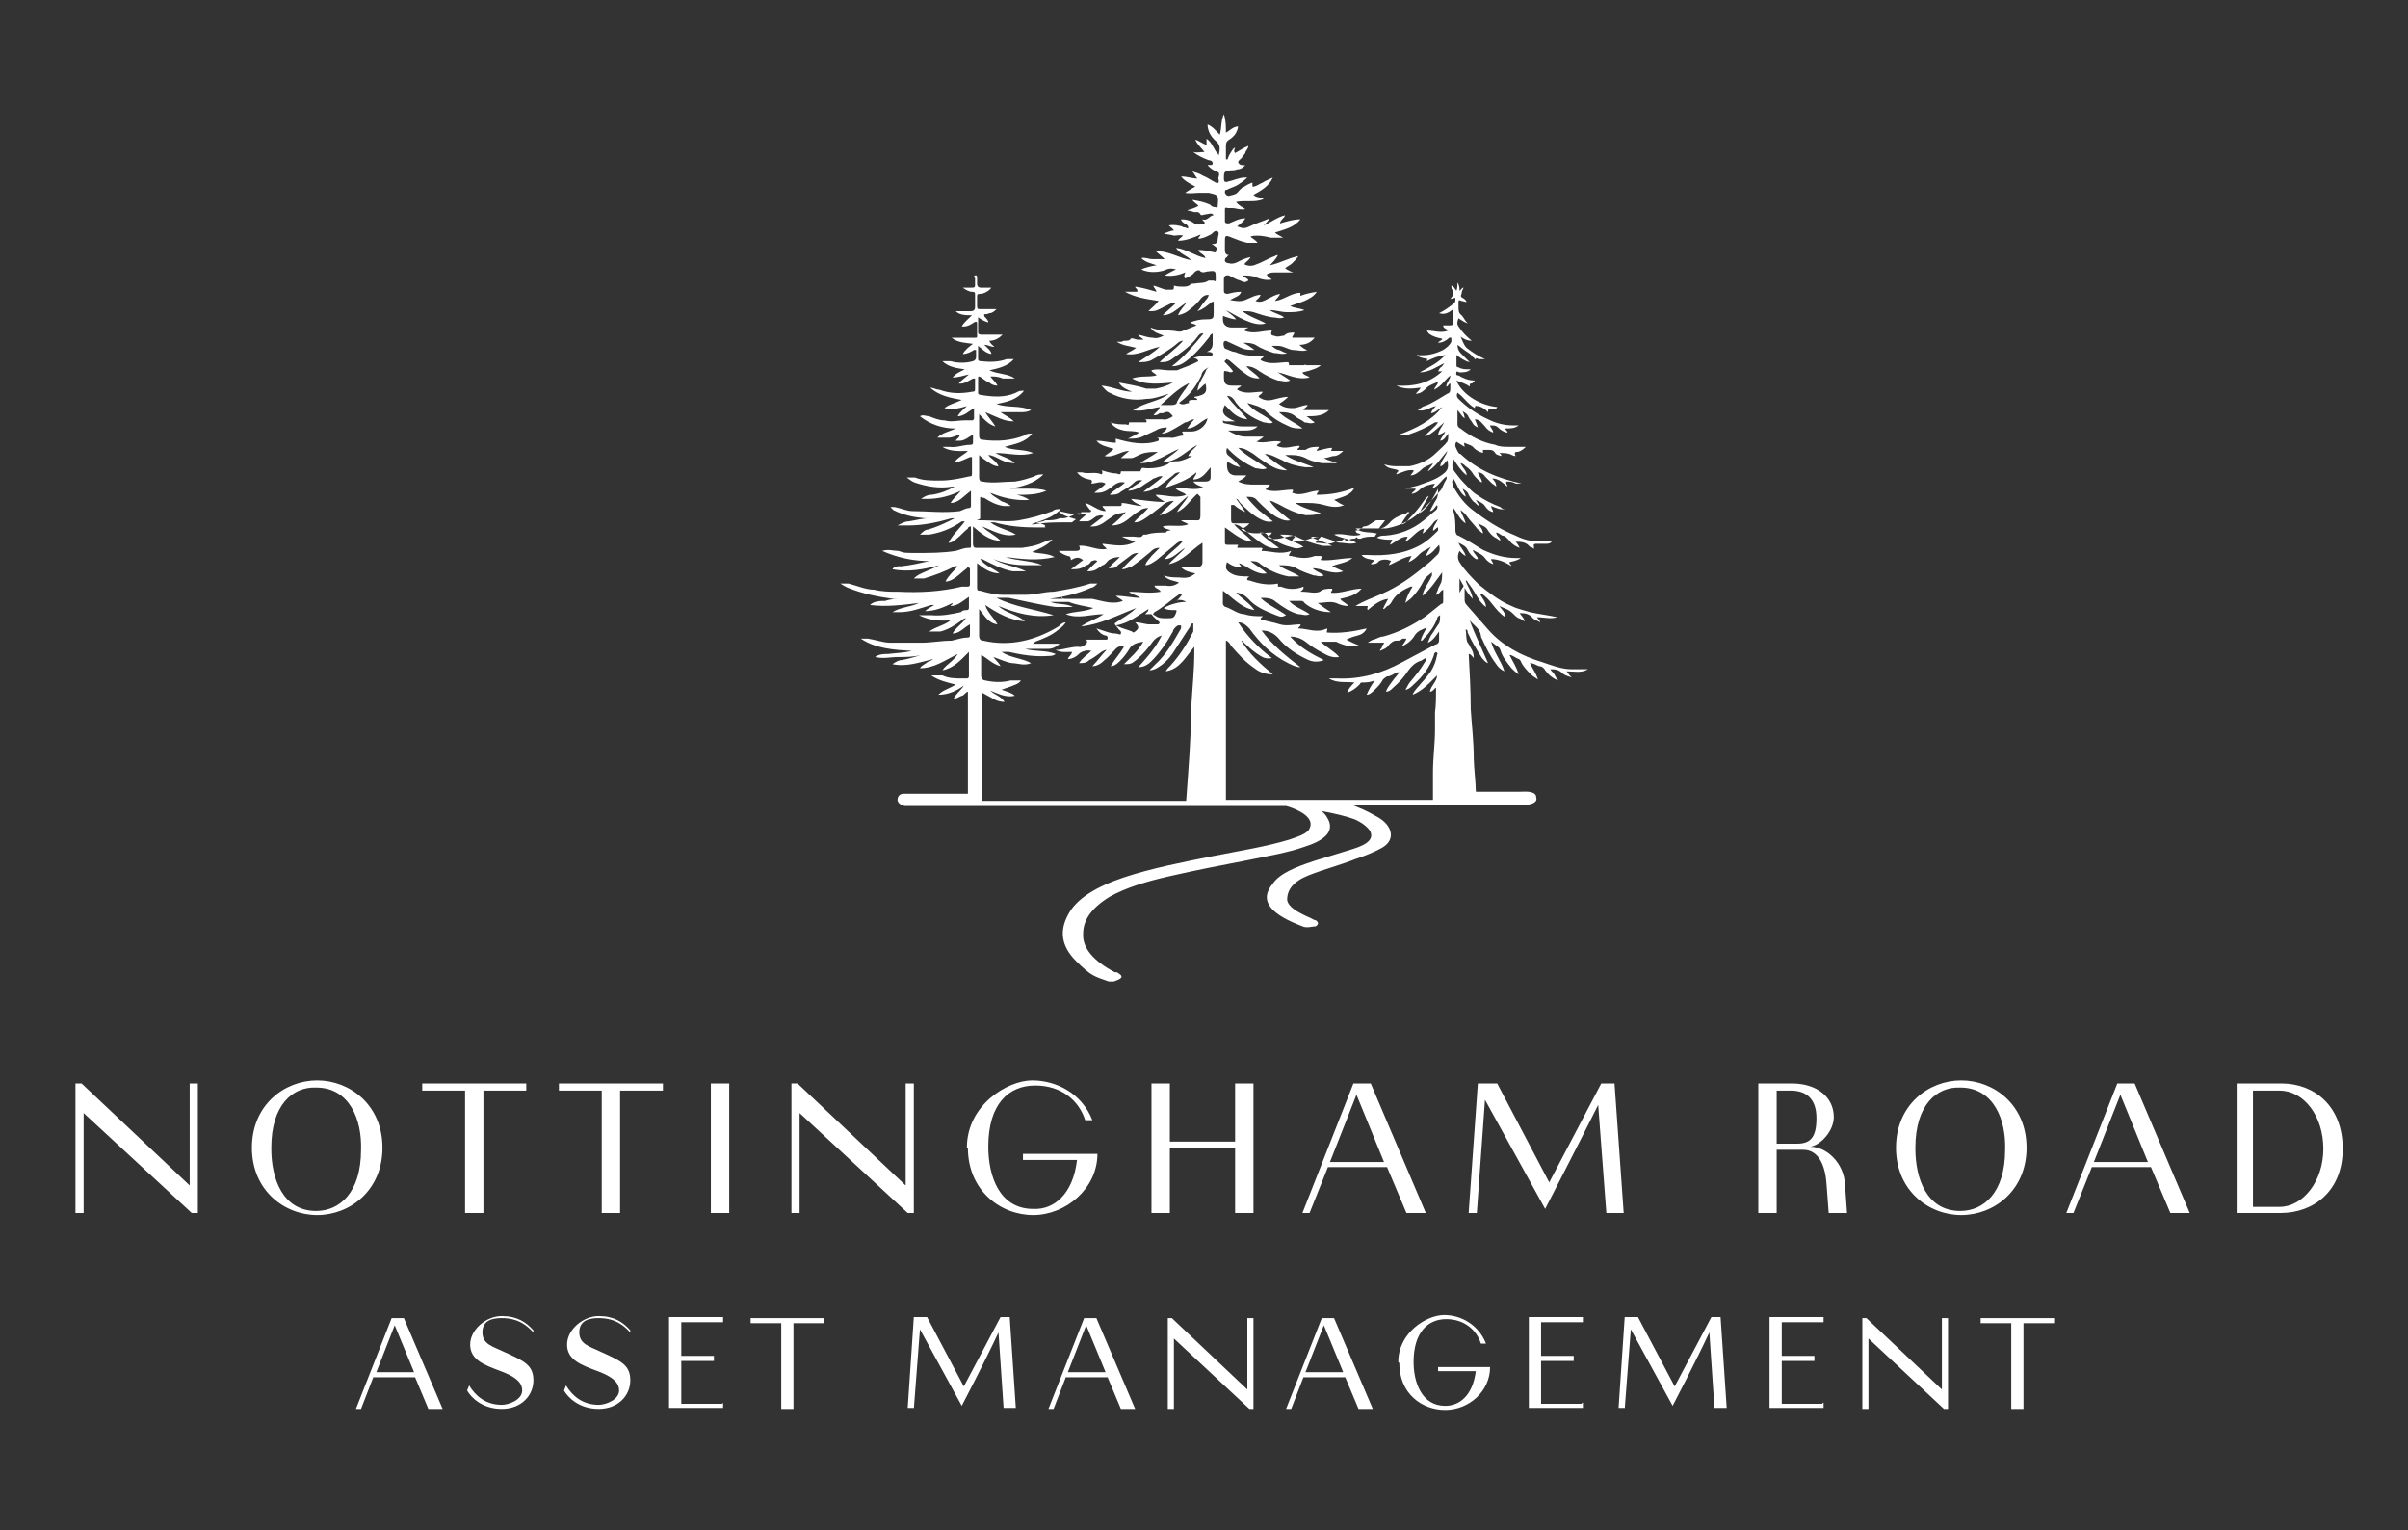 <svg xmlns="http://www.w3.org/2000/svg" viewBox="0 0 236.1 150"><rect x="0" y="0" width="236.1" height="150" fill="#333333" stroke="none"/><defs><style>      .cls-1 {        fill: #fff;      }    </style></defs><g><g id="Layer_1"><g id="Layer_1-2" data-name="Layer_1"><path class="cls-1" d="M143.1,58.1v-1.4c.4.7.7,1.4,1.3,2-.1-.7-.5-1.2-.7-1.8.2,0,.2.2.3.3.4.5.7,1.1,1.1,1.7.2.2.3.4.6.6,0-.5-.4-.9-.6-1.3h.2c.4.3.7.6,1,1,.4.5.8,1,1.3,1.3,0-.5-.4-.8-.6-1.1.4.2.9.3,1.3.7.2.2.4.4.6.5.2,0,.3.2.6.3-.1-.4-.4-.6-.5-.8.4,0,.9,0,1.3.5.2.2.4.2.7.4,0-.2-.2-.3-.3-.5.7,0,1.3.2,2,0-.9-.2-1.8-.3-2.7-.5-.6-.2-1.2-.3-1.8-.6-1.2-.5-2.2-1.3-3.2-2.1-.7-.7-1.4-1.4-1.9-2.2-.2-.3-.2-.7,0-1.1.2.2.4.4.6.5-.1-.5-.5-.8-.7-1.3.4.2.7.3.9.7s.5.7.8.9c0,0,.1,0,.2,0,0-.3-.4-.5-.5-.9.5.3.9.4,1.2.8.2.3.5.5.8.6,0-.2-.2-.3-.2-.5.7,0,1.4.3,2,.7,0,0,0,0-.1-.2,0,0-.1,0-.1-.2.6-.1,1-.3,1.1-.4h-.4c-1.2,0-2.2-.3-3.3-.8-.8-.5-1.6-1-2.4-1.4-.2,0-.3-.3-.3-.5,0-.6,0-1.3-.2-1.9v-.3c.4.5.6,1.1,1.2,1.5-.1-.5-.4-.9-.5-1.3.3.2.5.4.7.7.3.4.7.8,1,1.2.1,0,.3.3.5.4,0-.4-.3-.7-.5-1,.4.2.8.3,1,.7.2.3.4.5.7.7.1,0,.3.2.5.3,0-.2-.1-.3-.2-.4,0,0-.2-.2-.2-.4.2,0,.4.2.6.3.3,0,.5.3.7.5.3.4.7.6,1,.7-.1-.2-.2-.4-.4-.6.5,0,1,0,1.4.5,0,0,.2,0,.4.2v-.2q-.1-.3.2-.3c.3,0,.7,0,1,0,.2,0,.4,0,.6-.3h-.5c-1.1.2-2.1,0-3.1-.5-1.5-.6-2.9-1.5-4.2-2.5-.8-.6-1.4-1.4-1.9-2.3-.1-.3-.2-.5,0-.8.4.6.5,1.3,1.2,1.8,0-.3-.2-.5-.3-.8.3.2.5.3.6.6.1.2.3.5.5.7.1,0,.3.3.5.4,0-.2-.2-.4-.3-.6.4.2.7.3.9.6s.4.5.8.6c0-.2-.2-.4-.2-.6.5.2.9.4,1.4.3-.2,0-.3,0-.5-.2-.8-.3-1.6-.7-2.3-1.2-.5-.3-.9-.8-1.3-1.2-.3-.3-.6-.7-.9-1.1-.3-.4-.2-.8-.1-1.2.4.6.7,1.1,1.3,1.6,0-.5-.4-.7-.6-1.2.2,0,.4.2.5.3.3.2.5.4.7.7.1.2.3.4.5.6,0,0,.2.2.4.3,0-.4-.3-.6-.4-1,.3,0,.6.2.7.4.2.2.4.4.6.6s.3.2.5.4c0-.4-.2-.6-.4-.8.7,0,1.1.5,1.5.8,0-.2-.2-.3-.1-.5.3,0,.6,0,.9.2.3,0,.6,0,.9,0h-.3c-2.3-.5-4.3-1.3-6-2.9-.2,0-.3-.3-.4-.5-.1-.2-.2-.4,0-.7.3.2.5.3.8.5,0-.2-.1-.3,0-.4.3.2.7.2.9.5.2.2.5.4.9.5h0v-.3c.2,0,.4,0,.6,0,.2,0,.4,0,.6.3.1.2.3.2.6.3,0-.2-.1-.2-.2-.3h0c.3,0,.7,0,1,.1.1,0,.3.2.6.2h0q-.2-.4.1-.4c.3,0,.6-.2.9-.5h-.4c-.4,0-.9,0-1.3,0-.4,0-.9,0-1.3-.2-1.2-.2-2.4-.8-3.4-1.6-.1,0-.3-.2-.3-.4v-1.4c.3.3.4.6.7.8,0-.2-.1-.5-.2-.7.3.2.5.3.6.6.1.2.3.4.4.6.1.2.3.3.5.4-.1-.3-.2-.6-.3-.8.5,0,.7.4,1,.7.2.3.5.5.8.6,0-.3-.3-.5-.3-.7.5,0,.6,0,1,.4.3.2.5.3.7.3,0-.2-.2-.2-.2-.4.5,0,.9,0,1.3-.3h-.5c-.9,0-1.7-.2-2.5-.6-1.1-.5-2.1-1.2-2.9-2-.2-.2-.2-.4-.1-.6.6.4,1,1.1,1.7,1.5q0-.3.2-.2c.4,0,.8.3,1.1.6,0-.2,0-.3.2-.3h.3c.2,0,.3,0,.4-.2-2-.2-3.6-1.5-4-2.6.5.2.9.3,1.3.6,0-.2,0-.3.1-.3s.2,0,.4-.3c-.6,0-1.1-.2-1.6-.5-.1,0-.3,0-.2-.3,0-.2.2,0,.3,0,.4,0,.8,0,1.1-.3h-.1c-.4,0-.8,0-1.1-.2-.1,0-.2,0-.2-.2v-1c.4.3.8.6,1.3.7-.3-.3-.6-.6-.9-.9-.2-.2-.3-.5-.3-.8.3.2.5.4.8.6.3.2.5.3.7.6,0,0,.1,0,.2.2h.1c0-.2.2,0,.3,0h.6c-.7-.3-1.3-.7-1.8-1.1-.3-.3-.4-.7-.6-1.1.3.2.6.4,1.1.4-.5-.4-.9-.8-1.3-1.4-.2-.3-.1-.5,0-.8.3.2.6.4.9.5-.3-.3-.4-.6-.6-.8-.3-.2-.3-.5-.3-.8v-.5c0-.2.1-.2.3-.1.1,0,.3.1.5.1-.1-.2-.2-.3-.4-.4s-.2-.2-.1-.4c0-.2.1-.4.2-.6-.2,0-.2.2-.4.3,0-.2,0-.5-.2-.8,0,.3,0,.5-.1.8-.2-.2-.2-.4-.5-.5,0,.2,0,.4.2.5v.4c-.1.1-.2.3-.3.4.2,0,.3-.1.5-.1,0,.2,0,.4-.1.5-.5.4-.9.7-1.5,1,.6.2,1-.1,1.4-.4v1.3c0,.2-.1.3-.3.3h-.7c0,.3.3.3.5.5-.7.3-1.4,0-2.1,0,0,0,.1.2.2.3.4.3.8.4,1.3.5,0,.2-.3.2-.4.4.4,0,.8-.2,1.1-.5,0,0,.1,0,.2,0v.4c-.2.4-.5.6-.8.8-.8.4-1.6.6-2.6.5.3.3.7.3,1.1.4,0,0-.1,0-.1.2.6-.3,1.1-.5,1.8-.6-.7.8-1.6,1.2-2.5,1.7.9,0,1.6-.5,2.4-.9-.1.2-.2.3-.3.4-.1,0-.2.2-.3.4.1,0,.2,0,.4,0-1.3,1.2-2.8,1.5-4.5,1.4.8.4,1.6.3,2.4.2-.1.2-.3.4-.5.6.5,0,.8-.3,1.1-.6s.8-.4,1.1-.6c0,.3-.3.5-.4.8.7-.3,1.1-1,1.6-1.4,0,.4-.4.7-.4,1.1.2,0,.2-.3.4-.3v.4c0,.3,0,.5-.3.6-.7.4-1.4.9-2.2,1.2-.2,0-.5.3-.7.4.7.2,1.2-.3,1.8-.4-.2.2-.4.4-.5.7.4,0,.7-.4,1.1-.6-1.1,1.4-2.6,2.1-4.2,2.7h.9c.9-.3,1.8-.7,2.6-1.2,0,0,.1,0,.3,0-.4.6-1,.9-1.3,1.4.8-.3,1.3-.9,1.9-1.4-.2.4-.5.7-.6,1.2.3,0,.5-.2.7-.3-.1.3-.4.6-.5.9.4,0,.6-.5.8-.7,0,.3,0,.6-.1.8-.3.4-.7.7-1.1,1.1-.7.7-1.6,1.1-2.6,1.3h-1c-.5,0-1,0-1.5-.2.4.5.9.4,1.4.6,0,.2-.2.2-.2.4.6-.2,1.1-.5,1.7-.4,0,.2-.2.3-.3.5.4,0,.8-.3,1.1-.6s.8-.4,1.1-.6c-.1.3-.4.5-.5.8.8-.5,1.3-1.3,1.9-2-.1.5-.6.9-.7,1.5.3,0,.5-.4.7-.6.2.8,0,1.1-.6,1.5-.7.5-1.5.7-2.3,1l-1.2.3s.1,0,.2,0c.3,0,.5,0,.8,0,0,.2-.3.3-.4.5.3,0,.6-.2.8-.4.4-.4,1-.5,1.5-.6-.1.2-.2.3-.3.5.6-.2.9-.8,1.4-1.2.1.2,0,.2,0,.3-.2.3-.3.6-.4.8,0,0,0,0-.1.2-.7.8-1.4,1.6-2.2,2.3-.9.8-2,1.3-3.2,1.5-.7,0-1.4,0-2.2,0h-.8c.7.5,1.4.3,2.1.5,0,0-.2.2-.2.3-.5,0-1,0-1.4.2h-.3c0-.3-.2,0-.3,0-.2,0-.4,0-.7.2h-.2c0-.4-.3,0-.4,0-.3,0-.5,0-.8.2-.5.2-1.1,0-1.7,0,.1-.3.4-.4.5-.6-.6,0-1.1.2-1.6.4-.4.2-.8,0-1.2,0,0-.2.3-.3.3-.5-.9,0-1.8.6-2.7.2,0-.2.3-.2.4-.5-1,0-2,.3-3-.3.3-.2.6-.3.8-.6-.5,0-.9,0-1.4,0-.3,0-.4,0-.4-.4v-1.4c0,0,.2,0,.3,0,.3.3.7.5,1.1.7-.3-.5-.6-.9-.9-1.3.2,0,.3.3.4.4.6.6,1.2,1.2,2,1.6.4.2.7.3,1.2.2-.5-.4-.9-.7-1.4-1.1-.4-.4-.8-.8-1.2-1.3.5,0,.8,0,1.1.4.6.6,1.2,1.2,1.9,1.6.4.2.8.4,1.3.3-.7-.6-1.5-1.1-2-1.9.3,0,.5.2.8.3.9.5,1.7.9,2.7,1.1.5,0,1,0,1.5-.2-.9-.3-1.8-.5-2.5-1h.8c.7,0,1.3,0,2,.2s1.4.3,2,0c-.3,0-.6-.3-1-.5.8-.3,1.6-.4,2-1.2-1.2.5-2.4.7-3.7.7,0-.2.2-.3.2-.4-.9,0-1.7.6-2.6.2,0-.2.2-.2,0-.3-.9,0-1.7.3-2.6,0,0-.2.4-.3.4-.5-.5,0-.9,0-1.4,0-.6,0-1.1,0-1.7-.3.3-.2.6-.3.8-.6h-1q-.9,0-.9-1c0-.3,0-.4.3-.2s.6.3,1,.4c-.3-.4-.7-.8-1.1-1.1-.3-.2-.3-.5-.2-.8h0c0,0,.2.2.3.3.7.7,1.6,1.3,2.5,1.7.3,0,.7.2,1.1,0-.9-.7-1.9-1.1-2.8-2,.6,0,1,.3,1.5.6.5.4,1.1.8,1.6,1.1s1,.5,1.7.5c-.8-.5-1.5-1-2.2-1.6.6,0,1.2.4,1.7.6.7.4,1.5.6,2.3.7h.8c-.9-.4-1.9-.6-2.8-1.2h.2c.7,0,1.3,0,2,.4.4.2.9.3,1.4.4.5,0,1,0,1.5,0-.4-.2-.8-.2-1.3-.5.4,0,.7-.2,1-.2s.6-.2.9-.5h-1.2c0,0,.1-.2.1-.3-.5,0-1,.2-1.5.3,0-.2.2-.2.2-.4-.4,0-.9,0-1.3.3-.3,0-.6,0-.8,0,0-.2.3-.2.2-.4-.7,0-1.4.4-2.2,0,0-.2.3-.2.4-.4-.8-.2-1.5.2-2.4,0,.3-.2.5-.3.7-.5h-1.8c-.6,0-1.2-.3-1.7-.6h1.5c.5,0,1,0,1.4-.4-.5,0-1,0-1.5,0-.6,0-1.1-.2-1.7-.3,0,0-.2,0-.2-.2s0,0,.3,0h.9c-1.2-.5-1.4-.9-1-1.6.6.6,1.1,1.3,2.2,1.4-.6-.8-1.4-1.4-2-2.3.5,0,.7.4.9.7.7.9,1.6,1.5,2.7,1.9.3,0,.6.2.9,0-.8-.8-1.9-1-2.5-1.9.6.2,1.3.3,1.8.8.7.7,1.4,1.1,2.3,1.5.4.2.8.2,1.3.2-.7-.6-1.6-.9-2.3-1.6.6,0,1.2,0,1.7.5.3.2.6.3.8.5.3,0,.6.2,1,0-.3-.2-.5-.4-.8-.6.8,0,1.6,0,2.2-.6-.9,0-1.7,0-2.5,0,0-.2.4-.3.4-.5-.5,0-1,.3-1.4.3s-.9,0-1.4-.4c.3-.2.6-.4.9-.7-.6,0-1.1.2-1.6.3s-.9,0-1.3-.3c0-.2.3-.2.4-.5-.9,0-1.7.3-2.5-.2,0-.2.3-.2.4-.4h-.9c-.6,0-.8-.2-.8-.8v-.4c0-.2,0-.3.3-.2.2,0,.3.2.6,0-.2-.3-.5-.6-.7-.8,0,0-.3-.2,0-.3,0-.2.2,0,.3,0,.6.5,1.1,1,1.7,1.4.4.3.8.4,1.3.4-.4-.5-.9-.7-1.3-1.2.5,0,.9.2,1.3.5.6.4,1.2.7,1.8.9.4,0,.7.2,1.2,0-.4-.3-.8-.5-1.2-.8,1,.2,1.9.8,3.1.5-.2-.2-.6-.2-.7-.5q1.4-.3,1.8-.7h-1.5c0-.2,0,0-.2,0-.4,0-.8,0-1.2,0h-.3c0,0,.2,0,0-.3-.9,0-1.8.3-2.7-.2,0-.2.3-.2.3-.4-1,0-1.9,0-2.8-.4-.3,0-.6-.2-.9-.3-.2,0-.3-.5-.2-.7.2-.2.3,0,.4,0,.4.2.9.4,1.3.6.4.2.8.2,1.3.2-.4-.3-.7-.5-1.1-.7.4,0,.8,0,1.2.2.6.4,1.2.6,1.8.8.4,0,.9.2,1.3,0-.3,0-.5-.2-.8-.3-.2,0-.5-.2-.7-.4h.6c.5,0,.9.3,1.4.4.5,0,1,.2,1.5,0-.2,0-.5-.2-.8-.5.6,0,1.1-.2,1.5-.7-.7,0-1.5,0-2.2,0,0-.2.2-.3.2-.5-.4,0-.7,0-1,.3-.3,0-.6.2-1,0q-.4,0-.2-.5c-.9,0-1.8.4-2.7,0,0-.2.3-.2.4-.3h-1.6c-.6,0-.9-.3-.9-.8s0-.3.4-.2c.3.1.6.2.9.2-.3-.4-.7-.6-1-.9.6.3,1.2.7,1.9,1,.7.3,1.4.5,2,.3-.7-.4-1.5-.6-2.3-1.2.4,0,.8,0,1.1.1.6.2,1.2.4,1.8.5.4,0,.8.2,1.2,0-.4-.3-1-.4-1.4-.7.6,0,1.1.2,1.7.2s1.1,0,1.7-.2c-.5-.2-1-.2-1.4-.4.5-.2.9-.3,1.4-.5.4-.2.9-.4,1.2-.9-.6.1-1.1.2-1.6.4,0-.1,0-.2,0-.3-.9,0-1.6.7-2.5.8.2-.3.4-.4.5-.7-.5.1-.8.3-1.2.5-.4.2-.7.4-1.2.2.2-.2.4-.3.5-.6-.5,0-1,.3-1.5.5s-1,.1-1.5,0c.2-.1.4-.2.6-.3.2-.1.4-.2.5-.5-.5,0-.9.1-1.3.2-.2,0-.4,0-.4-.3v-1.1q0-.5.5-.4c.4.2.7.4,1.1.5.4.2.5.2.8,0,0-.2-.4-.3-.6-.5.5,0,1,0,1.4.2.5.2,1,.3,1.5.2-.2-.2-.4-.2-.5-.5.3-.2.6-.2.9-.2h1.7c-.3-.1-.5-.2-.8-.4.2-.2.5-.3.7-.5s.4-.4.6-.7c-1,.2-1.8.7-2.8.9.3-.3.6-.6.8-1q-.2,0-.3.1c-.6.2-1.2.6-1.8.8-.4.2-.8.2-1.2,0,.2-.3.5-.4.6-.7-.5.1-.9.3-1.3.5-.2.1-.5.2-.8.1,0,0-.3,0-.4-.2,0-.2,0-.3.2-.4,0,0,0-.1.2-.2-.3,0-.4-.2-.4-.5v-.8c0-.6,0-.7.7-.4.5.2,1,.4,1.5.5h1c-.2-.3-.5-.4-.7-.6.2-.1.5-.1.7-.1.4,0,.9.1,1.3.2h1.2c-.3-.2-.6-.3-.8-.5.9-.3,1.9-.5,2.5-1.3-.7,0-1.3.2-2,.4,0-.3.4-.5.5-.8-.8.2-1.4.7-2.1,1,.2-.2.4-.4.6-.7-.7.3-1.4.5-2,.8s-.8.1-1.2,0c.3-.3.6-.4.8-.8-.6,0-1.1.3-1.6.5-.2,0-.4,0-.4-.2v-1.1c0-.2,0-.3.3-.2h.4c.4,0,.8.2,1.3.1-.3-.2-.7-.4-.9-.7.9-.2,1.9.1,2.7-.3-.3-.2-.7-.1-1-.4.7-.4,1.5-.8,1.9-1.7-.4.2-.7.3-1,.5-.3.1-.6.4-1,.4,0-.1,0-.2,0-.4-.3.1-.5.2-.8.4-.3.1-.5.4-.7.6s-.5.2-.8.3c-.2,0-.3-.1-.4-.3,0-.2,0-.3.2-.3.4-.2.8-.3,1.1-.5.3-.2.6-.4.9-.7h-.2c-.6,0-1.2.3-1.7.4-.3.1-.4,0-.4-.3,0-.6,0-.7.6-.8.2,0,.5,0,.7-.1.3,0,.5-.1.8-.4-.3,0-.6,0-.7-.3,0-.2.3-.3.4-.5,0-.1.2-.2.3-.4,0-.2.3-.4.3-.7-.5.2-.9.5-1.3.7-.2-.2,0-.4,0-.6,0,0,0,.1-.2.2-.2.3-.4.6-.5.9,0,0,0,.2-.2.1v-1.2c0-.3,0-.5.3-.7.5-.3.8-.7.9-1.3-.5,0-.8.4-1.2.6,0-.6,0-1.2-.2-1.8-.3.6-.2,1.3-.4,2-.4-.4-.7-.8-1.2-1,0,.7.4,1.3.9,1.7.4.4.3.8.2,1.3-.5-.5-.6-1.2-1.2-1.6v.6c-.4-.1-.7-.4-1.1-.5.2.5.6.8.9,1.2-.4,0-.7.1-1.1,0,.5.4,1,.6,1.5.8,0,0,.4,0,.4.3s-.3.1-.5.2h0c.2.2.5.5.9.6.2.1.3.2.2.5s0,.2,0,.4,0,.3-.3.2c-.4-.2-.8-.5-1.3-.7-.3-.2-.7-.3-1-.4.2.2.3.5.5.7-.5,0-1-.2-1.6-.2.4.5.9.7,1.4,1-.4.2-.7.4-1,.6.5.1,1,0,1.4,0h.9c.9.2,1,.2.9,1.2h0c0,.2,0,.3-.3.2,0,0-.3,0-.4-.2-.6-.3-1.2-.4-1.8-.5.2.3.5.4.6.6-.4.2-.7.3-1.1.4.2.1.5.1.7.2.2,0,.4-.1.6.2,0,.2.4,0,.6,0s.5-.2.7.1c-.4,0-.6.6-1.1.4,0,.2.3.2.2.4-.4.1-.7.2-1,0-.4-.3-.8-.4-1.3-.4,0,.2.3.4.5.5,0,0,.2.1.2.3s-.2,0-.3,0-.2,0-.3-.1c-.4-.1-.8-.2-1.3-.1.2.2.4.3.5.5-.3,0-.7.2-1,.3.4.1.7.1,1,.2.3,0,.6-.1.9,0-.2.2-.4.3-.5.5.8,0,1.5-.3,2.2-.6,0,.2-.2.2-.2.4.4,0,.8-.2,1.2-.4.2-.1.4-.5.7-.3.2.1,0,.5,0,.7q0,.6-.6.5h0c0,0,.3.2.4.3.2.1,0,.4,0,.5,0,.1-.2,0-.3,0-.4-.1-.9-.2-1.4-.2,0,.3.6.4.7.8-1-.2-1.9-.9-2.9-1,.4.6,1,.7,1.5,1.2-1.2-.2-2.2-.9-3.5-.9.3.3.6.5.9.8h-1.2c-.4,0-.7-.2-1.1-.1.4.4.9.5,1.5.7-.6.1-1,.2-1.5.4.7.4,1.9.3,2.5,0,.3-.1.5-.1.9,0-.4.2-.8.4-1.1.6.7.1,1.3,0,2-.3,0,.2-.2.3,0,.6.4-.2.7-.3.9-.6.2-.2.5-.3.6-.1.3.2.5,0,.8,0,.7-.1.7,0,.7.6s0,.3-.3.3h-.4c-.4.3-.9.2-1.4.3-.2,0-.3,0-.4.1-.2.2-.5.2-.7.2-.3,0-.6,0-.9-.1,0,.3,0,.4-.2.4h-.6c-.4-.1-.8-.3-1.2-.4,0,.2.2.3.3.6-.7-.2-1.4-.4-2.1-.5,0,.2.3.2.2.5h-1.2c1.1.6,2.1.7,3.3.9-.3.4-.6.6-1,1h.4c.5,0,1-.4,1.5-.6.2-.1.5-.3.8-.2-.4.4-.9.8-1.3,1.2.5,0,.9-.2,1.3-.5s.8-.6,1.1-.8c-.3.4-.7.8-.9,1.3.5-.1.9-.3,1.2-.6.4-.3.8-.7,1.1-1.1.2-.2.4-.3.7-.3,0,.3-.3.5-.5.8-.2.2-.3.5-.6.8.6-.2.9-.5,1.3-.8,0,0,.2-.2.3-.1,0,0,0,.2,0,.3v.7c0,.6,0,.7-.7.7s-1,.1-1.6.3c.2.2.4.1.6.3-.5.2-1,.4-1.5.6h-.3c-.9-.2-1.8,0-2.7-.4.3.5.8.6,1.3.8-.4.2-.7.3-1.1.2-.5,0-.9-.2-1.4-.3,0,.2.4.3.5.5-.2,0-.3,0-.5,0-.3,0-.7-.3-.8,0-.3.2-.6,0-.8.2h-.5c.6.4,1.2.4,1.9.6-.4.3-.7.4-1,.6,1.2.2,2.2-.5,3.3-.7-.6.6-1.4,1-2.1,1.5.5,0,.9,0,1.3-.2.9-.5,1.8-1,2.6-1.7,0,0,.2-.2.5-.2-.7.8-1.6,1.4-2.3,2.1.5,0,.8,0,1.2-.3,1-.7,1.9-1.3,2.6-2.3,0,0,.2-.3.5-.2-1,1.2-1.9,2.3-3.1,3.2.6,0,1-.2,1.4-.5.9-.7,1.6-1.5,2.3-2.4,0,0,0-.2.3-.3v1q0,.6-.6.8h0,.2c0,0,.4,0,.4.2s-.2.2-.4.2h-.2c-.4,0-.8,0-1.3.2,0,0,.4,0,.5.3-.7.4-1.4.6-2.1.9h-.7c-.6,0-1.2-.2-1.8,0,0,.2.4.3.5.5-.8.2-1.5,0-2.4.3,1.3.7,2.7.5,4,.4-.5.3-1.1.5-1.7.6-.3,0-.6,0-.9,0-.9-.3-1.7-.4-2.7-.6.3.5.8.7,1.3.9-1,0-1.9-.5-3-.6.3.3.5.6.8.7,1.1.6,2.4.8,3.6.6.8,0,1.5-.3,2.2-.5-.5.4-1.1.6-1.7.8s-1.2.4-1.8.8c.9.2,1.8-.2,2.6-.3,0,.3-.4.5-.6.8.2,0,.4,0,.6-.2h.3c.5-.2.6-.2,1,.3-.3.2-.7.4-1,.3h-1.8c0,0,.3,0,.2.3h-.5c-.3,0-.6,0-1,0h-.2c0,.4-.2.2-.3.2-.5,0-1,0-1.5-.2.3.5.8.7,1.3.8s1,0,1.5.2h0c-.3.2-.7.4-1.1.6.5,0,1,0,1.4-.2s.9-.4,1.3-.6c.3-.2.7-.3,1.1-.3,0,.3-.3.4-.5.6.5,0,.9-.3,1.3-.5.3-.2.7-.4,1-.6.3,0,.5-.3.9-.3-.3.3-.5.6-.7.9.8,0,1.3-.7,2-1-.2.9-1,1.3-1.6,1.3h-.8s-.2,0,0,.2v.2c-.4,0-.9.3-1.3.2h-1.3c-.4,0,0,0,0,0,0,0,.3,0,.2.3-1.4.5-2.8.2-4.2-.2,0,.2,0,.2,0,.4-.6,0-1.2-.2-1.9-.2.4.5,1.1.6,1.7.8-.3.3-.6.5-.9.7.9.2,1.6-.5,2.4-.5-.2.2-.5.4-.8.7.4,0,.7,0,1,0s.7-.3,1-.4c.5-.2,1.1-.2,1.6-.2-.5.4-1.2.7-1.7,1.1,1.5,0,2.6-.9,3.8-1.4-.5.5-1.1.8-1.6,1.3,1.4,0,2.3-1.1,3.4-1.7-.3.4-.7.6-.9,1.1h.4c-.4.2-.8.4-1.3.5-.4,0-.8,0-1.1.3-.6.3-1.2.4-1.9.4s-.6-.2-.8.3h-1.9c0,.5-.3.2-.5.2-.5,0-1-.2-1.4-.3h0c0,0,.2.2,0,.4-.6-.3-1.3,0-1.9-.2,0,0-.3,0-.5,0,.3.4.7.6,1.2.7.3,0,.3.2.2.4.5,0,.9-.3,1.4,0-.3.4-.8.6-1.1.9h.4c.6,0,1.1-.4,1.6-.8.3-.2.6-.3,1-.2-.5.5-1.1.7-1.5,1.2.4,0,.8,0,1.1-.3.5-.3.9-.5,1.3-.9.2-.2.4-.3.8-.2-.5.4-1,.6-1.4,1,.5,0,.9-.2,1.3-.4.4-.3.8-.5,1.2-.8.2,0,.5-.3.9-.2-.6.6-1.3,1-1.9,1.5.5,0,.9-.2,1.3-.4.6-.4,1.1-.8,1.6-1.2.2-.2.3-.3.7-.3-.5.5-1.1.8-1.4,1.5,1.1-.4,2.1-.7,3-1.5,0,.3-.3.5-.3.7.8,0,1.2-.6,1.7-1.2v1q0,.4-.5.4h-1.2c.3.4.7.4,1,.6-.9.3-1.8,0-2.8,0,.3.4.8.4,1.1.7-1,.4-2,0-3,0,.2.3.5.4.9.7-1.2,0-2.2-.2-3.3-.3.3.4.7.5,1.1.7-.7,0-1.4-.3-2.1-.3,0,0,.2,0,0,.3-.6,0-1.2,0-1.8,0,0,.2.3.3.3.5-.7,0-1.3-.6-2-.8.2.3.3.5.5.7,0,0,.2,0,0,.2h-.9c0,.4-.3.2-.4.2-.6,0-1.2-.2-1.8-.3.4.5,1.1.6,1.7.8,0,0-.3.2-.4.3h-.7c-1,0-2,0-3,.2h-.3c1-.4,2.1-.6,2.9-1.5-.3,0-.6,0-.8.2-1.1.4-2.1.7-3.3.9-1.2.2-2.3,0-3.5,0s-.3,0-.3-.2v-2c0,0,0-.2.2,0,0,0,0,0,.2,0,.6.4,1.2.7,1.9.8h.7c-.2-.2-.5-.3-.7-.4-.2,0-.5-.3-.7-.4q-.5-.3-.6-.5c1.2.5,2.5.8,3.8.7-.4-.3-.8-.4-1.2-.5,1,0,2,0,2.9-.4-.6-.2-1.2-.2-1.8-.2h-1.8c1.2-.2,2.4-.5,3.3-1.4-.3,0-.6,0-.9.2-.6.2-1.2.4-1.9.5-1.1,0-2.1.2-3.2,0q-.3,0-.3-.4v-2.2c.3.3.6.5.9.7s.6.4,1,.4c-.2-.5-.7-.7-1-1.1.4,0,.9.3,1.3.5s.9.3,1.3.3c-.5-.5-1.2-.6-1.9-1,1.3,0,2.5.4,3.7,0-.9-.4-1.9-.2-2.8-.6,1-.3,2-.4,2.7-1.3-.3,0-.6,0-.8.2-1.3.5-2.7.6-4.1.4q-.3,0-.3-.4v-2.1c.5.5.9,1,1.6,1.2-.3-.5-.7-.9-1-1.4.5.2.9.4,1.4.6.5.2.9.3,1.4.3-.4-.4-.9-.6-1.3-.9h2c.3,0,.6,0,1-.2-1.1-.5-2.3-.2-3.4-.6,1-.2,2-.4,2.7-1.3-.3,0-.5,0-.8.2-1.1.5-2.3.4-3.5.2,0,0-.2,0-.2-.2v-1.5q0-.2.3,0c.3.2.5.4.8.5.2.2.5.3.8.3-.2-.4-.5-.6-.7-.9.4,0,.8,0,1.2.2h1.2c-.7-.5-1.6-.4-2.5-.8.9-.2,1.8-.4,2.4-1.1-.3,0-.5,0-.7,0-.8.3-1.7.3-2.6.2,0,0-.2,0-.2-.2v-1.3h0c.4.3.7.7,1.3.8,0-.3-.4-.6-.7-.9.4,0,.6.2,1,.2-.2-.2-.4-.3-.5-.6.5,0,.9-.2,1.3-.6h-2.1c0,0-.3,0-.3-.2v-1.5c.3.2.6.4,1,.5,0-.2-.2-.4-.4-.6v-.2c.2,0,.3,0,.5-.1.3,0,.5-.2.7-.4h-1.6c-.2,0-.3,0-.3-.3v-.9c0-.2,0-.3.3-.3s.8-.2,1.1-.6h-1q-.4,0-.4-.4v-.6s0-.3-.2-.2c-.2,0,0,.2,0,.3v.6c0,.2,0,.3-.3.3h-.9c.3.2.6.4.9.4s.3.1.3.3v1.2q0,.4-.4.4h-1.5c.4.4,1,.4,1.6.4-.4.4-.8.7-1,1.1h.2c.4,0,.7-.2,1-.4.2-.1.3-.1.3.1v1.2c0,.2,0,.2-.2.2-.5,0-.9,0-1.4,0h-.9c.6.5,1.4.5,2.1.6-.4.3-.8.6-1,1,.4,0,.8-.2,1.1-.4.2,0,.2,0,.2,0v.7q0,.3-.3.4c-.7.2-1.5.2-2.2,0-.3,0-.5,0-.8,0,.6.6,1.5.7,2.2.8-.4.2-.9.4-1.2.8.6,0,1.1-.2,1.6-.3-.3.3-.7.5-1,.9h.2c.4,0,.8-.3,1.2-.5.2,0,.2,0,.2,0v1c0,.2,0,.3-.3.3-1.1.2-2.1.2-3.2-.2-.3,0-.6-.2-.9-.2.9.8,2,1,3.1,1.2-.6.3-1.2.4-1.7.8.8.2,1.5,0,2.2-.2-.3.3-.7.6-.9,1,.6,0,1.1-.5,1.6-.8v1c0,0,0,.2-.2.2h-.7c-.7,0-1.3.2-2,0-.5,0-1-.2-1.5-.4-.3,0-.6-.2-.9,0,1,.8,2.2,1.2,3.5,1.2-.6.3-1.3.4-1.8.9h1.1c.4,0,.7-.2,1.1-.3,0,.3-.3.4-.4.6h.4c.5,0,.9-.4,1.3-.6v.7c0,.2,0,.3-.3.3-.7,0-1.3.3-2,.2h-.7c.8.5,1.7.4,2.5.4-.4.4-1,.6-1.3,1.1.5,0,1-.3,1.5-.5q.2,0,.2,0v1.6c0,.2,0,.3-.3.3-.9.2-1.8.4-2.8.4s-1.7,0-2.5-.3h-.8c.3.2.5.4.8.5,1.2.4,2.4.6,3.6.4h.3,0c-.7.4-1.5.7-2.3.8-.4,0-.7.2-1,.4.2,0,.4,0,.6,0,1.2,0,2.3-.3,3.3-.8-.3.4-.7.7-1,1.2.8,0,1.3-.7,2-1.2v1.5c0,0,0,.2-.2.2-.3,0-.6.2-.9.3-1.6.2-3.1,0-4.6,0-.6,0-1.2-.3-1.8-.4-.2,0-.4,0-.6,0h.2c0,0,.2.2.3.3,1,.5,2,.7,3.1.8,0,0,.3,0,.4,0-.7,0-1.3.2-2,.3-.4,0-.7.2-1.1.4.4,0,.8,0,1.1,0,1.4,0,2.8-.3,4.2-.7h.3l-.6.3c-.6.3-1.3.6-2,.8-.3,0-.6.3-.8.5h.9c1.2-.2,2.2-.6,3.2-1.3,0,0,0,0,.3,0-.5.7-1.2,1.3-1.6,2.1.3,0,.6-.2.8-.4.4-.3.7-.7,1.1-1,0,0,0-.2.3-.2v1.9c0,.2,0,.2-.3.2-.4,0-.8.2-1.2.3-1.3.2-2.5.2-3.8.2s-1.2,0-1.8-.2c-.5,0-1-.2-1.6,0,1.6.7,3.1,1,4.8,1,0,0-.2,0-.2,0-.9.2-1.8.4-2.7.5-.5,0-.7,0-.9.3,1.6.3,3.1,0,4.6-.4-.4.2-.8.4-1.3.6-.7.3-.9.4-1.2.7.3,0,.6,0,1,0,1-.3,2.1-.7,3-1.2,0,0,.2,0,.3,0-.4.5-.9.9-1.2,1.5.4,0,.7-.2,1-.4.4-.3.7-.6,1.1-.9,0,0,0-.2.3,0v1.6c0,0,0,.2-.2.2s-.4,0-.6,0c-2.1.5-4.1.6-6.2.5-.8,0-1.6,0-2.4-.2-.8,0-1.7-.4-2.5-.6h-.8c.3.2.5.3.7.4,1.5.6,3,.9,4.5,1.1h1.2-.4c-.5,0-1.1,0-1.6.2-.5,0-1.1,0-1.5.4,1.6.2,3.2,0,4.8-.2-.8.4-1.8.4-2.6.9h.7c1.1,0,2.1-.4,3.1-.7h.3c-.3.2-.6.3-.9.6,1,0,1.9-.4,2.7-.8,0,.2-.2.2-.2.3.7,0,1.2-.5,1.8-.9v1.1c0,0,0,.2-.2.2-.2,0-.4,0-.6.2-.9.2-1.9.4-2.9.3-.4,0-.8,0-1.2,0,1,.5,2,.6,3.1.5-.6.5-1.4.6-2.1,1.1h1.1c.8-.2,1.4-.6,2.1-1.1q.2-.2.4-.2c-.4.6-1,.9-1.3,1.5.7,0,1.1-.6,1.7-.9v1c0,.2,0,.3-.3.3-.5,0-1,.2-1.5.3-1,0-2,.2-3,.2s-2,0-3,0c-.7,0-1.5-.3-2.2-.4h-.7c1.5,1,3.3,1.1,5,1.2-.8.2-1.5.2-2.3.3-.4,0-.9,0-1.3.3.8.2,1.5,0,2.3,0,.7,0,1.5,0,2.2-.2-.6.2-1.3.4-1.9.5-.3,0-.6.2-.9.4,1.4.3,2.7-.2,4-.5-.2.2-.5.2-.7.4-.3.2-.5.3-.6.5,1.4,0,2.5-.8,3.7-1.4-.4.7-1.1,1-1.5,1.6,1.1-.2,1.8-1,2.6-1.8v2.4c0,0,0,.2-.2.2h-.4c-.7,0-1.4,0-2-.3-.3,0-.7,0-1.1,0,.7.5,1.6.7,2.4.9-.6.4-1.2.5-1.7,1,1,0,1.8-.4,2.5-.9-.3.5-.8.8-1,1.3.3,0,.5-.2.8-.3.2,0,.4-.4.6-.4v10h-6.3c-.5,0-.6.4-.6.6s.2.5.7.6h37.4c1.4.4,2.8,1.2,2.3,2.2-.2.5-1.1.8-2,1.1-2.3.7-4.9,1.1-7.4,1.6-3,.6-6.1,1.2-8.8,2.1-2.7.9-4.7,2.1-5.5,3.7-.8,1.5-.7,3,.8,4.5s1.8,1.5,3.2,2h.5c.9-.3,1-.5.3-.9,0,0,0,0-.2,0-2.1-1.1-3.2-2.4-3.1-3.8,0-1.3.8-2.5,2.6-3.6,1.6-.9,3.6-1.5,5.8-2,2.6-.6,5.2-1.1,7.8-1.6,1.9-.4,3.8-.7,5.5-1.3,1.9-.6,3.1-1.5,2.2-2.9-.1-.2-.3-.4-.5-.6,1.1.2,2.4.5,3.2.8.7.3,1.2.7,1.5,1.1.4.7,0,1.3-1.6,1.8-1.3.4-2.6.8-3.9,1.2-1.8.6-3.3,1.2-4,2.2-1.5,1.8,0,3.1,2.9,4.2.4.2,1,0,1.3,0,.3-.2.3-.4,0-.6-.2,0-.4-.2-.7-.3-1.1-.5-2-1-2.1-1.7,0-1,.6-1.8,2.1-2.4s3.1-1,4.6-1.6c.9-.3,1.9-.7,2.6-1.1,1.4-.8,1-2.2-.4-3s-1.6-.8-2.5-1.2h16.5c.5,0,1.2,0,1.5-.4.1-.2,0-.3,0-.5-.2-.5-1.1-.4-1.5-.4h-4.4c0-.8-.2-2.5-.2-3.2,0-1.7-.2-3.3-.3-4.9,0-1.8-.1-3.6-.2-5.4h0c.2,0,.3.2.5.4,0-.4-.1-.7-.3-1-.1-.2-.2-.4-.3-.5-.2-.4-.1-.8-.2-1.3.2,0,.2.2.2.3.4.9.9,1.7,1.4,2.5.2.2.3.4.6.5-.6-1.4-1.3-2.8-1.8-4.2.4.5,1,.8,1.1,1.5,0,0,0,.2.1.3.4.9.8,1.7,1.4,2.5.2.3.4.5.8.7-.3-1-1-1.8-1.3-2.9.3.2.5.4.8.6,0,0,0,0,.1.2.2.7.7,1.3,1.1,1.8.2.2.4.4.7.6-.2-.7-.6-1.3-.9-1.9.3,0,.6.3.9.4,0,0,.1,0,.2.2.2.5.6.9,1,1.3.2.2.4.3.7.5-.2-.6-.5-1-.8-1.6.4,0,.6.2.9.3.3,0,.5.2.6.4.3.4.7.8,1.3,1-.2-.2-.3-.4-.4-.6-.1-.2-.3-.3-.4-.5.4,0,.8,0,1.2.4.2.2.6.3.9.4-.2-.2-.3-.3-.5-.6.7,0,1.4.2,2.1-.2h-1.6c-1,0-2-.4-2.9-.7-2-.6-3.9-1.6-5.3-3.2-.7-.8-1.4-1.6-2.1-2.4-.2-.2-.2-.4-.2-.6v-1.4M96.3,78.5v-.7c0-1.9,0-3.7,0-5.6v-4.3c.4.2.7.4,1.1.6.3.2.7.3,1.1.3-.4-.6-1-.7-1.4-1.1.8.3,1.5.7,2.4.5-.3-.3-.8-.4-1.3-.6,1.5-.5,1.7-.6,1.9-.9-.3,0-.7,0-1,0-.8.2-1.6.2-2.5,0q-.3,0-.4-.4v-2.1h0c.6.3,1.1.9,1.9,1.1-.2-.4-.5-.6-.7-.9.6.2,1.2.5,1.8.6.6,0,1.2.3,1.9,0-.9-.5-2-.5-2.9-1.1.2,0,.5,0,.7,0,1.3.3,2.6.5,3.9.4.2,0,.5,0,.7-.2-1-.4-2-.2-3-.5h.4c.6,0,1.3,0,1.9,0,.4,0,.8-.2,1.1-.5-.9,0-1.8,0-2.7,0,0,0,.2,0,.3-.2.8-.3,1.6-.6,2.3-1.2.3-.2.5-.4.7-.7-.3,0-.5.2-.7.4-2.3,1.4-4.8,2-7.4,1.4q-.4,0-.4-.5v-2.6c.5.6.9,1.4,1.8,1.5-.4-.7-1-1.2-1.2-1.9,1.2.8,2.4,1.5,3.9,1.6-.8-.7-1.9-.8-2.6-1.5,1.7.7,3.5,1.2,5.4.9-1.9-.6-3.8-.8-5.6-1.7.4,0,.8,0,1.2,0,1.5.3,3.1.7,4.6.9.6,0,1.1,0,1.7,0-.7-.4-1.5-.2-2.2-.5h1.8c.7.3,1.6.4,2.4.6-.9.4-1.8.3-2.7.6,1.2.5,2.5,0,3.7,0-.7.5-1.5.7-2.2,1.2,1.9-.2,3.6-1.1,5.4-1.8-.6.6-1.4,1-2.1,1.5,0,.2.3.4.4.6,0,0,.3.2.2.4,0,.2-.3,0-.5,0h0c-.6,0-1.2-.3-1.9-.5.3.4.5.6.9.7,0,0,.2,0,.2.2s0,.2-.2.2h-.3c-.5,0-1.1,0-1.6,0,0,0,.2.2,0,.4s-.5.4-.8.3c-.6,0-1.2.2-1.9.3,0,0-.2,0-.3,0,.5.3,1.1.2,1.6.2,0,.3-.3.4-.4.7.5,0,.9-.3,1.2-.6.3-.2.7-.3,1.1-.2-.4.4-.9.7-1.2,1.2.4,0,.7,0,1-.3.4-.2.8-.5,1.2-.8,0,0,.3-.2.5-.2-.5.5-.9,1.1-1.4,1.6.5,0,.9-.3,1.2-.6.4-.3.7-.7,1.1-1.1.2-.2.4-.3.8-.2-.4.7-.9,1.2-1.3,1.9.4,0,.7-.3.9-.5.4-.4.7-.8,1-1.3.3-.4.7-.5,1.3-.6-.5.9-1.2,1.5-1.9,2.2.6,0,.7,0,1.2-.4.7-.6,1.2-1.2,1.7-1.9.2-.2.4-.4.8-.5-.6,1.2-1.4,2.1-2.3,3.1.6,0,1-.3,1.3-.6.8-.8,1.5-1.8,2.1-2.9,0-.2.3-.5.5-.6,0,0,.2,0,.3,0,0,0,0,.2,0,.3-.7,1.2-1.4,2.5-2.5,3.5l-.6.6c.5,0,.9-.3,1.3-.6.5-.4.9-.9,1.2-1.4.5-.8,1-1.5,1.5-2.3,0,0,0-.3.3-.3,0,.4,0,.5,0,.8-.6,1.2-1.3,2.3-2.2,3.3-.2.2-.4.4-.5.6,1.4-.2,2-1.5,2.8-2.4v.5c0,1.8-.2,3.6-.3,5.4,0,2.8-.3,6.4-.5,9.2h-20M115.4,58.8c.4,0,.6,0,.9.2-.7,0-1.5.2-2.2.6.3.2.7.2,1,.2s.3,0,.2.3c-.2.5-.3.5-.9.5s-.8,0-1.2-.3c0,0-.3,0,0-.3.9-.5,1.6-1.2,2.5-1.8,0,0,0,0,.2,0,0,.2-.3.4-.5.7M112.4,60.2h.5c.2.3.5.5.8.8,0,0,0,.2-.2.2-.3,0-.5,0-.8,0-.4,0-.9-.2-1.4-.2.4.4.4.6,0,.9,0,0-.2.2-.3,0-.5-.2-1-.3-1.6-.6,1.3-.2,2.2-1,3.2-1.6,0,.3-.2.3-.3.5M106.3,59.1h-.3.2M117.7,48.7v1.8c0,.6-.2.5-.5.5-.5,0-.9,0-1.4,0,.2.2.5.2.7.4-.8.3-1.7,0-2.5.2.2.3.5.2.8.4-.2,0-.4,0-.5.2-.6,0-1.3,0-1.9.2h-.3c-.2.4-.6.2-.9.2h-1.2c.4.2.8.3,1.3.5-1.1.6-2.1.3-3.2.2,0,.2.3.3.4.5-.9.2-1.8-.4-2.7-.3.2.4,0,.5-.3.5h-1.7c.3.3.6.4.9.5q.3,0,.3.4c.4-.2.7-.4,1.2,0-.4.3-.8.6-1.2.9.6,0,1,0,1.5-.4.2,0,.4-.2.5-.4.2,0,.3-.2.6,0-.3.3-.7.6-1,1,.8,0,.9-.2,1.5-.6.2,0,.4-.3.6-.5.3-.2.7-.3,1.1-.3-.4.4-.8.7-1.1,1.1.4,0,.7,0,.9-.3.4-.3.8-.6,1.2-.9.2-.2.5-.3.8-.3-.5.5-1.1,1-1.6,1.6.4,0,.7-.2,1-.3.6-.4,1.2-.9,1.8-1.4.2-.2.4-.4.9-.4-.3.3-.6.6-.8.8-.2.3-.5.5-.6.9.4,0,.8-.3,1.1-.5.6-.5,1.2-1,1.8-1.5.2-.2.5-.4.8-.4-.5.7-1.3,1.1-1.8,1.8.8,0,1.3-.7,2-1.1-.5.6-1.1,1-1.6,1.6,1.4-.3,2.2-1.4,3.3-2.1v1.9q0,.5-.6.5h-1.5c.4.4.9.5,1.4.6-.5.4-.8.5-1.6.4-.5,0-1,0-1.5-.2.4.5,1,.5,1.5.7-.4.3-.8.4-1.3.3h-1.1c0,.3.5.3.6.6-1.1.2-2.1,0-3.1,0,.3.3.7.3,1.1.6-.8,0-1.6-.2-2.4-.2.2.2.5.3.7.5-1,.4-2,0-3-.2h-1c-.5,0-.9,0-1.4,0s-.5,0-.7-.2c0,0,.2,0,.2.2h-1.9c.2,0,.4,0,.6,0,1.4-.2,2.8-.5,4.1-1.1.2,0,.4-.2.6-.4-.3,0-.5,0-.7,0-1.2.4-2.4.6-3.6.8-.9,0-1.8.3-2.7.3h-2.3c-.7,0-1.5-.2-2.2-.4-.2,0-.3,0-.3-.3v-2.4c.6.5,1.3,1,2.2,1-.6-.5-1.4-.7-1.9-1.4h0s.2,0,.2,0c1,.5,1.9,1,3,1.2.4,0,.8,0,1.3,0-1-.5-2.2-.6-3.2-1.2h0c1,.4,2.1.6,3.2.6s1.1,0,1.6,0c-1.2-.5-2.5-.4-3.6-.8,1.6.2,3.1.4,4.8,0-.7-.4-1.5-.3-2.2-.5.7-.3,1.4-.6,2-1.2-.4,0-.7.2-1,.3-.6.3-1.3.4-2,.5-.6,0-1.3,0-1.9,0-.9,0-1.7,0-2.6,0q-.3,0-.3-.4v-1.5c0-.5,0-.2,0-.2.8.7,1.6,1.4,2.7,1.4-.3-.3-.6-.5-.9-.7s-.6-.4-.9-.7c1.8.8,2.4,1,3.3.8-.8-.5-1.7-.6-2.5-1.2h.4c1.4.4,2.8.5,4.2.5s.5,0,.8-.2c-.4-.2-.8-.3-1.2-.3.4,0,.8,0,1.2-.2.5,0,1,0,1.4-.2,0,0,0,0-.2,0h.5c.4,0,.8-.2,1.2-.4.4-.2.7,0,1.1,0-.2.3-.5.4-.7.7.3,0,.5,0,.8,0s.6-.3.9-.5c.2,0,.4-.2.7,0-.5.4-.9.7-1.3,1h.3c.7,0,1.3-.6,1.9-1,.4-.3.9-.3,1.3-.4h0c-.5.5-.9.9-1.4,1.3.6,0,1.1-.2,1.6-.6.4-.3.7-.6,1.1-.8.2-.2.5-.3.9-.3-.3.3-.5.5-.7.7s-.5.4-.7.7c.5,0,.8-.2,1.1-.4.6-.4,1.1-.8,1.6-1.2.3-.3.7-.5,1.2-.5-.5.5-1,.9-1.4,1.4,1.2-.2,1.9-1.2,2.8-1.9-.3.6-.8,1-1.1,1.6.9-.4,1.3-1.2,2-1.8M116.6,37.6c-.2.2-.3.5-.5.7-.2.3-.5.7-.7,1.1,0,.2-.2.3-.5.3s-.6,0-1.1,0c.9-.8,1.7-1.6,2.7-2.1M118.3,36.2c-.3.8-.8,1.3-.9,2.1.3-.2.5-.5.8-.7.2.9,0,1.1-1.1,1.3,0,.2.2,0,.3.3h-.5c0,0-.5,0-.3.3h0c-.3,0-.6.3-1,0,.2-.2.4-.3.6-.5.7-.6,1.2-1.4,1.6-2.2,0-.3.3-.6.7-.8M141.5,59c0,0,0,.2-.2.2-.5.4-1,.8-1.5,1.2-1.3.9-2.7,1.6-4.2,2-.3,0-.6.2-.9.3-.2,0-.4.2-.6.3h.8c.3,0,.5,0,.8,0,0,.2-.2.2-.2.4s-.2.2-.2.4c.5-.2.7-.3.9-.6.2-.2.4-.4.7-.4s.4,0,.6-.2c.1,0,.2,0,.4,0-.1.3-.3.5-.5.8.6-.3,1-.6,1.3-1.1s.8-.6,1.2-.8c-.2.4-.5.8-.6,1.3.1,0,.2,0,.3-.2.6-.6,1-1.2,1.3-1.9,0-.2.1-.3.3-.4,0,.3,0,.6-.1.8-.3.4-.5.8-.8,1.2-.1.2-.2.4-.3.7.5-.2.8-.7,1.1-1.1v.7c0,.3,0,.5-.4.6-1.1.6-2.1,1.1-3.2,1.7-2,1.1-4.1,1.7-6.4,1.6h-.8c.8.5,1.7.3,2.5.4-.3.3-.6.6-.7,1,.5-.2.8-.4,1.2-.8,0,0,.1-.2.2-.2.4,0,.8,0,1.3-.2h0c-.3.4-.6.9-.8,1.4.3,0,.6-.3.8-.5.3-.3.6-.6.8-1,0,0,.2-.2.4-.3.4,0,.7-.3,1-.4h.2c-.2.3-.5.6-.7.9s-.5.6-.6,1c.3,0,.5-.2.7-.4.6-.5,1.1-1.1,1.5-1.7.3-.4.6-.7,1.1-.9.2,0,.3-.2.6-.3,0,.2,0,.3-.1.4-.4.7-.9,1.3-1.4,1.9-.2.2-.3.5-.5.8.3,0,.6-.3.8-.5.9-.8,1.6-1.7,2-2.9,0,0,0-.2.1-.2,0,0,.1-.2.2,0,.1,0,0,.2,0,.2-.1.6-.3,1.1-.6,1.6-.3.4-.6.8-.9,1.1-.3.4-.7.7-.9,1.2,1-.4,1.7-1.2,2.4-1.9,0,.6-.6,1-.7,1.6.3,0,.4-.3.6-.4v.3c0,.7,0,1.4-.1,2.1v1.7c0,1.4-.2,2.8-.2,4.2v2.7h-20.3v-15.6c.2,0,.4.3.5.5.7.8,1.4,1.6,2.3,2.2.5.4,1.1.6,1.8.6-1.2-1-2.3-2-3.1-3.3.2,0,.3.3.5.4.4.4.9.8,1.4,1.1.3.2.7.3,1.1.2-1.3-1-2.4-2.1-3.3-3.5.5,0,.8.3,1.1.6,1,1.4,2.2,2.6,3.8,3.4.4.2.8.4,1.2.4-1.4-1.1-2.8-2.2-3.8-3.6.6,0,1.1.2,1.6.7.8,1,1.9,1.7,3,2.2.5.2,1,.2,1.5,0-1.2-.6-2.3-1.2-3.3-2.3.6,0,1.1.2,1.5.5.5.4,1.1.8,1.7,1.1.5.3,1,.5,1.6.4-.5-.6-1.2-.9-1.8-1.5.6,0,1,0,1.5,0,.4.2.7.3,1.1.4h1.2c-.5-.2-.9-.4-1.3-.6.4-.2.7-.3,1.1-.4s.7-.3.9-.7c-1.3.3-2.6.5-3.9.4v-.2s.1,0,0-.2c-1,.5-1.9,0-2.8,0,0-.2.3-.2.2-.4-.7,0-1.3.2-2,0-.6-.2-1.3-.3-1.9-.5,0-.2.2-.2.2-.3-.6,0-1.2,0-1.8-.2-.6,0-1.2-.5-1.8-.7,0,0-.2,0-.3-.3v-1.3c1,.7,1.8,1.7,3.1,1.9-.5-.7-1.2-1.1-1.8-1.7.5,0,.9.3,1.2.6.7.8,1.7,1.2,2.7,1.6.5.2.6.2,1,0-.8-.6-1.8-1-2.5-1.7.5,0,1.1,0,1.5.4.7.5,1.4,1,2.2,1.2.4,0,.7.2,1.1,0-.7-.5-1.5-.7-2-1.3h1.2c0,0,.2,0,.3.2.7.6,1.6.9,2.6.9-.5-.3-.9-.6-1.3-.9.6,0,1.2-.2,1.8,0,.4.2.8.3,1.2.3-.2-.3-.6-.4-.8-.7.8-.2,1.5-.3,2.1-1-1,0-2,.5-3,.4,0-.2.2-.2.1-.4-.4,0-.9,0-1.2.3-.5.2-1.1,0-1.6,0s-.2,0,0-.3c0,0,0,0,0-.2-.7.3-1.5.3-2.2,0h-.3c0,0,0-.2,0-.3-1,.2-1.9,0-2.8-.3-.3,0-.3-.2,0-.4-.7,0-1.3,0-1.8-.3s-.6-.5-.4-1.1c.4.3.8.5,1.4.5,0-.2-.2-.2-.2-.4.5.2.9.5,1.3.7s.9.4,1.4.3c-.5-.5-1.1-.8-1.6-1.2.4,0,.7,0,1,.3.8.6,1.7,1,2.7,1.2h1.1c-.7-.5-1.4-.6-2-1.1.6,0,1.2,0,1.7.3s1.1.5,1.7.7c.3,0,.6.2,1,0-.4-.3-.8-.4-1.1-.7,1,0,1.9.7,3,.3-.4-.2-.7-.3-1.1-.5.7-.3,1.4-.3,2-.8-1.1,0-2.1.3-3.1.2,0-.2.2-.3,0-.4-.2,0-.4,0-.6,0-.8.3-1.5.2-2.3,0-.3,0-.3,0,0-.5-1.1.4-2,0-2.9,0,0-.2.2-.2,0-.3-.4,0-.8,0-1.3,0h-1c-.2,0,0-.2,0-.3h-1c-.2,0-.3,0-.3-.2v-1.5c.9.6,1.6,1.3,2.7,1.4-.6-.7-1.3-1.1-1.8-1.7.4,0,.8.3,1.1.6.6.5,1.3,1.1,2,1.5.4.2.8.3,1.3.2-.7-.5-1.3-.9-1.9-1.5.4,0,.6,0,.8.3.7.5,1.4.9,2.2,1.1.6.2.7.2,1.3,0-.7-.5-1.5-.6-2.3-1.2.7,0,1,0,1.6.2.8.4,1.7.7,2.6.9.3,0,.6,0,.9,0-.7-.4-1.4-.5-2.1-.9.4,0,.7,0,1.1,0,.6.2,1.1.4,1.7.6.6,0,1.1.2,1.7,0-.7-.4-1.4-.4-2.2-.8.9-.2,1.8.3,2.6,0-.1-.2-.4,0-.5-.4.3,0,.6-.2.8-.4.4,0,.6-.2.9-.4.1,0,.2-.2.4-.2h.8c-.2.3-.4.5-.6.8.4,0,.7-.2,1-.5.4-.5.9-.7,1.4-.9.1,0,.2,0,.4-.2,0,0,.1,0,.2,0-.3.4-.6.7-.8,1.2.3,0,.6-.3.8-.6.5-.5,1-1.1,1.4-1.7.2-.3.3-.4.5-.5-.3.6-.7,1.1-.9,1.7.9-.6,1.3-1.5,1.8-2.4,0,.4,0,.8-.2,1.1s-.4.7-.6,1.1c.3,0,.5-.4.7-.6.1.2,0,.4-.1.5-.4.3-.8.7-1.2,1-1.1.9-2.4,1.4-3.8,1.5-.3,0-.5,0-.8.2.5.2,1,.2,1.5.2,0,.2-.2.3-.2.5.6-.3,1-.8,1.7-.8,0,.2-.2.3-.2.5.7-.4,1.1-1.1,1.8-1.3,0,.2-.1.3-.1.5.4-.3.7-.6,1-1,.1-.2.3-.3.5-.4-.2.4-.5.7-.5,1.1.2,0,.3-.3.5-.3v.3c-.5.5-1,1-1.7,1.4-1.6.9-3.4,1.1-5.2,1h-.6c.3.4.8.4,1.2.5,0,.2-.2.2-.3.4.3,0,.6,0,.8-.3.3-.2.9-.2,1.2,0,0,0-.2.2-.2.4.7-.3,1.4-.8,2.2-.9-.1.2-.2.4-.3.6.5-.2.8-.5,1.1-.8s.8-.5,1.1-.7c-.2.3-.4.6-.5.9.6-.2.9-.7,1.3-1.1.1.4.1.8-.3,1.1-.3.3-.6.6-1,.9-1.3,1.1-2.7,2.1-4.3,2.8-.9.4-1.8.7-2.6,1.2.4,0,.8,0,1.2,0,0,.2-.1.2,0,.4.6-.5,1.2-1,2-1.1-.2.4-.4.7-.5,1,.2,0,.3-.2.4-.3.2,0,.4-.3.5-.5.4-.7,1.1-1.1,1.8-1.4,0,0,.1,0,.2,0-.3.5-.6,1-.7,1.6.2-.2.4-.3.6-.5.5-.5.9-1.1,1.2-1.7.2-.4.5-.5.8-.8v.3c-.2.5-.5.9-.7,1.3-.1.2-.2.4-.2.7.8-.7,1.3-1.5,1.9-2.3,0,.3,0,.7-.1,1-.1.2-.2.4-.3.6,0,.2-.2.4-.2.6.3,0,.4-.4.7-.5v1.1"></path><path class="cls-1" d="M34.9,138.1h.5l1.2-3.1h4.1l1.3,3.1h1.4l-3.8-8.9h-1.2l-3.5,8.9ZM38.7,129.9l1.9,4.6h-3.7l1.8-4.6ZM52.3,130.4c-.7-.8-1.6-1.4-3.1-1.4s-3.1,1.3-3.1,2.8,1.4,2,3,2.6c1.9.7,2.1,1.4,2.1,1.9,0,.9-1.3,1.4-2,1.4-1.6,0-2.6-.9-3.2-1.9l-.2.5c.4.7,1.5,1.8,3.4,1.8s3.1-1.3,3.1-2.8-.9-1.9-2.9-2.8c-1-.5-2.1-.7-2.1-1.9s1-1.4,1.9-1.4c1.8,0,2.6.9,3.1,1.4v-.5.3ZM61.8,130.4c-.7-.8-1.6-1.4-3.1-1.4s-3.1,1.3-3.1,2.8,1.4,2,3,2.6c1.9.7,2.1,1.4,2.1,1.9,0,.9-1.3,1.4-2,1.4-1.6,0-2.6-.9-3.2-1.9l-.2.5c.4.7,1.5,1.8,3.4,1.8s3.1-1.3,3.1-2.8-.9-1.9-2.9-2.8c-1-.5-2.1-.7-2.1-1.9s1-1.4,1.9-1.4c1.8,0,2.6.9,3.1,1.4v-.5.3ZM70.8,137.6h-4v-4.2h3.2v-.5h-3.2v-3.3h4.1v-.5h-5.3v8.9h5.3v-.5h0ZM80.8,129.2h-7.2v.5h3v8.4h1.2v-8.4h3v-.5ZM89.6,138.1l.6-7.8,4.1,7.5s2.4-4.6,3.6-7.2l.5,7.4h1.2l-.6-8.9h-.9l-3.6,6.8-3.6-6.8h-1.3l-.6,8.9h.6ZM102.8,138.1h.5l1.2-3.1h4.1l1.3,3.1h1.4l-3.8-8.9h-1.2l-3.5,8.9ZM106.5,129.9l1.9,4.6h-3.7s1.8-4.6,1.8-4.6ZM114.8,129.2h-.3v8.9h.6v-6.9l7.4,6.9h.4v-8.9h-.6v7l-7.4-7h0ZM126.1,138.1h.5l1.2-3.1h4.1l1.3,3.1h1.4l-3.8-8.9h-1.2s-3.5,8.9-3.5,8.9ZM129.8,129.9l1.9,4.6h-3.7l1.8-4.6ZM137.2,133.6c0,3,2.2,4.6,4.5,4.6s4.4-1.8,4.4-4.2h-5.1v.4h3.7c-.3,2.4-1.6,3.4-3,3.4-2.3,0-3.1-2.3-3.1-4.3,0-2.9,1.4-4.2,3.2-4.2s3,1.1,3.4,2.4h.5c-.7-1.8-2.4-2.8-4.1-2.8s-4.5,1.7-4.5,4.6M155.1,137.6h-4v-4.2h3.2v-.5h-3.2v-3.3h4.1v-.5h-5.3v8.9h5.3v-.5h-.1ZM159.3,138.1l.6-7.8,4.1,7.5s2.4-4.6,3.6-7.2l.5,7.4h1.2l-.6-8.9h-.9l-3.6,6.8-3.6-6.8h-1.3l-.6,8.9h.6ZM178.7,137.6h-4v-4.2h3.2v-.5h-3.2v-3.3h4.1v-.5h-5.3v8.9h5.3v-.5h-.1ZM182.9,129.2h-.3v8.9h.6v-6.9l7.4,6.9h.4v-8.9h-.6v7l-7.4-7h0ZM201.4,129.2h-7.2v.5h3v8.4h1.2v-8.4h3v-.5Z"></path><path class="cls-1" d="M7.9,106.2h-.5v12.7h.8v-9.8l10.6,9.8h.6v-12.7h-.8v10l-10.6-10h0ZM24.7,112.5c0,4.2,3.2,6.6,6.4,6.6s6.4-2.4,6.4-6.6-3.2-6.6-6.4-6.6-6.4,2.4-6.4,6.6M26.6,112.5c0-4.2,2.1-6,4.4-5.9,3.3,0,4.5,3.2,4.4,6.1,0,4.2-2.1,6-4.4,6-3.3,0-4.4-3.2-4.4-6.1M51.6,106.2h-10.2v.7h4.2v12h1.8v-12h4.2v-.7ZM65,106.2h-10.2v.7h4.2v12h1.8v-12h4.2v-.7ZM71.5,106.2h-1.8v12.7h1.8v-12.7ZM78.1,106.2h-.5v12.7h.8v-9.8l10.6,9.8h.6v-12.7h-.8v10l-10.6-10h0ZM94.9,112.5c0,4.2,3.2,6.6,6.4,6.6s6.3-2.6,6.3-6h-7.3v.6h5.3c-.4,3.4-2.3,4.9-4.3,4.8-3.3,0-4.4-3.2-4.4-6.1,0-4.2,2-6,4.6-6s4.3,1.5,4.9,3.4h.7c-1-2.6-3.5-3.9-5.9-3.9s-6.4,2.4-6.4,6.6M114.7,118.9v-6.4h6.4v6.4h1.8v-12.7h-1.8v5.7h-6.4v-5.7h-1.8v12.7h1.8ZM127.6,118.9h.8l1.8-4.5h5.8l1.9,4.5h1.9l-5.4-12.7h-1.7l-5,12.7h0ZM133,107.3l2.7,6.6h-5.3l2.6-6.6ZM144.8,118.9l.8-11.1,5.9,10.7s3.4-6.6,5.2-10.2l.8,10.6h1.7l-.9-12.7h-1.3l-5.1,9.7-5.1-9.7h-1.9l-.9,12.7h.8ZM174.2,118.9v-6.2h2.6c1.6,0,2.2,1.7,2.3,3.5l.2,2.7h1.8l-.2-2.8c-.1-2.1-1.8-3.7-3.4-3.7,1.1-.2,2.3-1.6,2.3-2.9,0-2-1.7-3.3-4.1-3.3h-3.3v12.7h1.8,0ZM174.2,106.9h1.4c1.5,0,2.5.8,2.5,2.7s-.6,2.5-1.9,2.5h-2v-5.2ZM185.9,112.5c0,4.2,3.2,6.6,6.4,6.6s6.4-2.4,6.4-6.6-3.2-6.6-6.4-6.6-6.4,2.4-6.4,6.6M187.8,112.5c0-4.2,2.1-6,4.4-5.9,3.3,0,4.5,3.2,4.4,6.1,0,4.2-2.1,6-4.4,6-3.3,0-4.4-3.2-4.4-6.1M202.5,118.9h.8l1.8-4.5h5.8l1.9,4.5h1.9l-5.4-12.7h-1.7l-5,12.7h-.1ZM207.9,107.3l2.7,6.6h-5.3l2.6-6.6ZM223.6,118.9c3.2,0,6.1-2.1,6.1-6.3s-2.8-6.4-6-6.4h-4.4v12.7h4.4-.1ZM220.9,106.9h2.6c2.4,0,4.3,2.5,4.3,5.7s-2,5.7-4.3,5.7h-2.6s0-11.4,0-11.4Z"></path></g></g></g></svg>